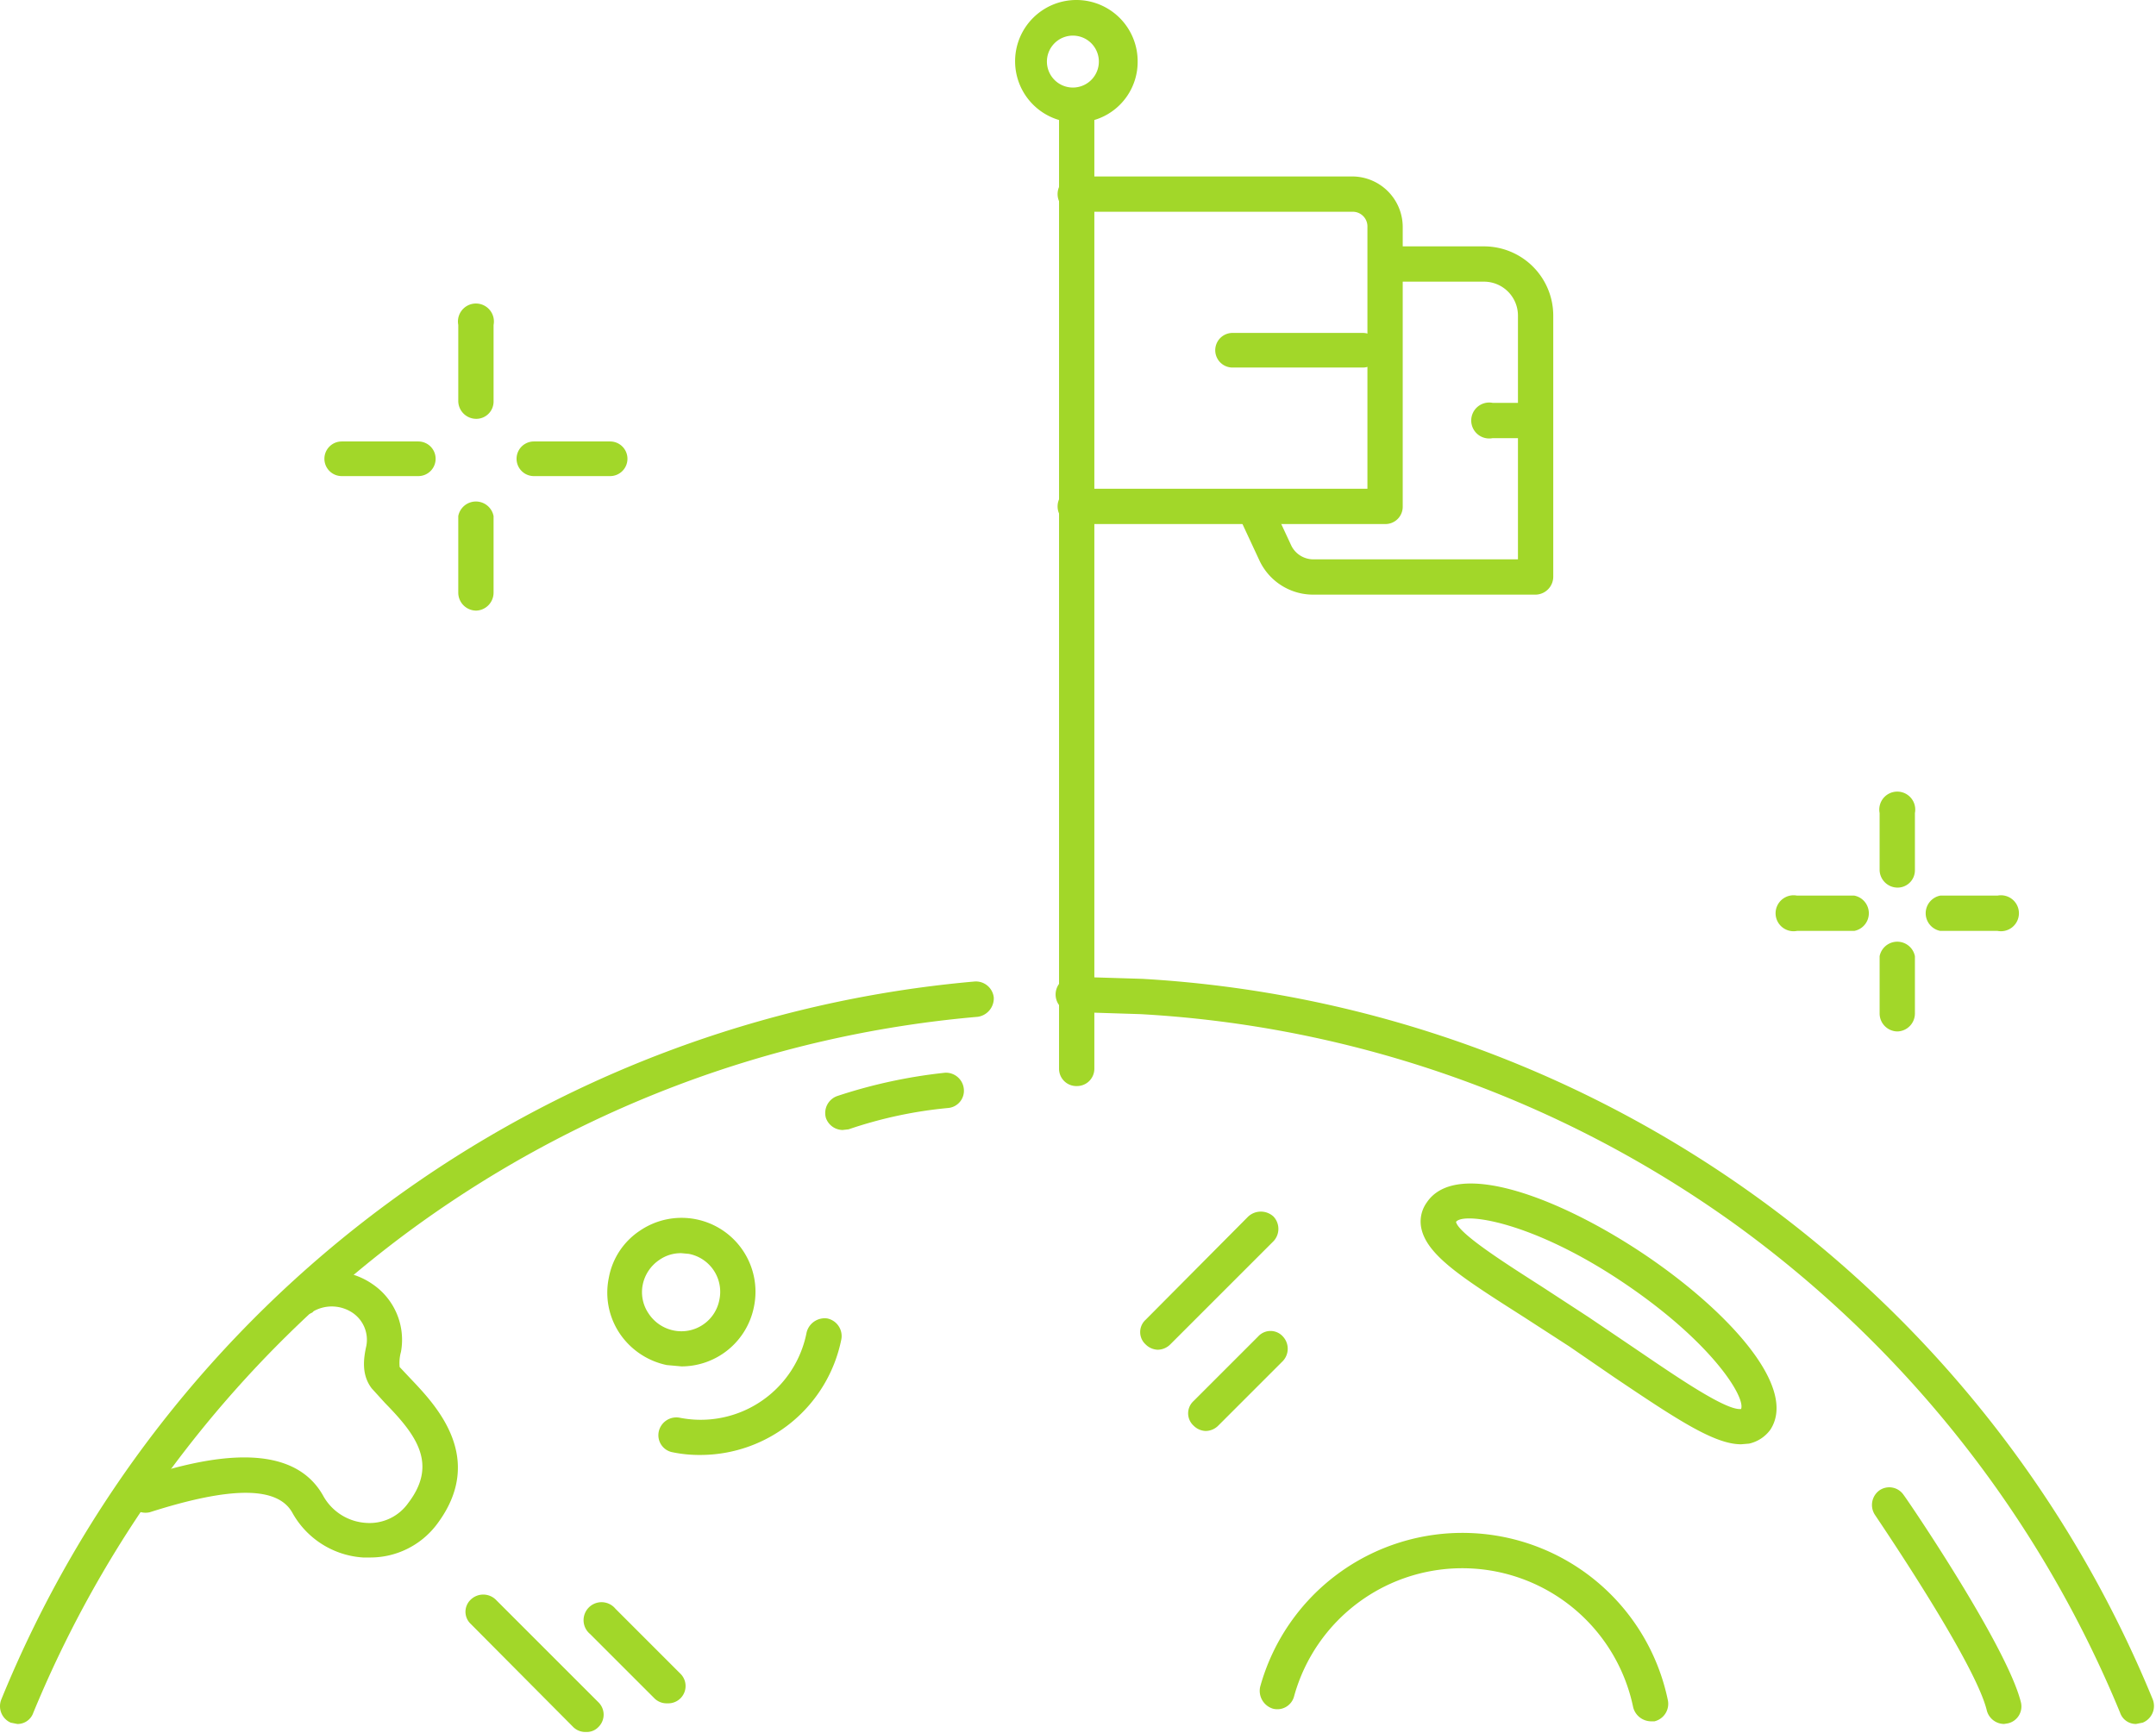 <svg xmlns="http://www.w3.org/2000/svg" width="623" height="501" fill="none" viewBox="0 0 623 501"><path fill="#A2D729" d="m5.013 498.284-1.924-.385a5.195 5.195 0 0 1-2.695-6.736A335.465 335.465 0 0 1 281.58 283.689a5.197 5.197 0 0 1 5.582 4.619 5.394 5.394 0 0 1-4.619 5.581 324.288 324.288 0 0 0-165.902 63.128A329.104 329.104 0 0 0 9.632 495.012a4.81 4.81 0 0 1-4.619 3.272Zm612.224-.003a4.81 4.81 0 0 1-4.619-3.272A328.729 328.729 0 0 0 501.76 354.127a325.067 325.067 0 0 0-172.253-61.011l-18.284-.577a5.197 5.197 0 1 1 0-10.201l18.861.578A336.42 336.42 0 0 1 622.049 491.16a5.2 5.2 0 0 1-2.887 6.736l-1.925.385ZM311.222 35.412a17.707 17.707 0 1 1 17.514-17.514 17.517 17.517 0 0 1-10.812 16.18 17.508 17.508 0 0 1-6.702 1.334Zm0-25.02a7.505 7.505 0 1 0-2.396 14.818 7.505 7.505 0 0 0 2.396-14.818Zm89.106 141.076h-88.531a5.2 5.2 0 0 1-5.695-2.883 5.184 5.184 0 0 1 0-4.435 5.191 5.191 0 0 1 3.423-2.82 5.216 5.216 0 0 1 2.272-.063h83.336V65.63a4.237 4.237 0 0 0-4.235-4.427h-79.101a5.2 5.2 0 0 1-5.695-2.883 5.184 5.184 0 0 1 0-4.435 5.192 5.192 0 0 1 3.423-2.82 5.198 5.198 0 0 1 2.272-.063h79.101a14.628 14.628 0 0 1 14.435 14.628v80.834a5.004 5.004 0 0 1-5.005 5.004Z"/><path fill="#A2D729" d="M443.826 171.867h-64.475a17.134 17.134 0 0 1-15.397-9.815l-5.196-11.163a5.2 5.2 0 0 1 2.502-6.736 5 5 0 0 1 5.589.875c.487.46.878 1.013 1.147 1.627l5.197 11.163a7.118 7.118 0 0 0 6.158 3.849h59.279V91.226a9.82 9.82 0 0 0-2.875-6.941 9.82 9.82 0 0 0-6.94-2.875h-24.828a5.198 5.198 0 0 1-5.695-7.318 5.192 5.192 0 0 1 3.423-2.82 5.197 5.197 0 0 1 2.272-.063h24.828a20.016 20.016 0 0 1 20.015 20.017v75.445a5.197 5.197 0 0 1-5.004 5.196Z"/><path fill="#A2D729" d="M393.785 106.233h-37.723a5.005 5.005 0 0 1 0-10.008h37.723a5.004 5.004 0 0 1 0 10.008Zm48.887 20.407h-11.355a5.196 5.196 0 1 1 0-10.2h11.355a5.196 5.196 0 0 1 0 10.2Zm-321.797 10.966H98.742a5.006 5.006 0 0 1-3.538-8.543 5.005 5.005 0 0 1 3.538-1.465h22.133a5.004 5.004 0 1 1 0 10.008Zm55.43 0h-22.133a5.005 5.005 0 0 1 0-10.008h22.133c1.327 0 2.6.527 3.539 1.465a5.005 5.005 0 0 1-3.539 8.543Zm-38.688 38.88a5.199 5.199 0 0 1-5.195-5.197v-22.133a5.192 5.192 0 0 1 8.404-3.015 5.195 5.195 0 0 1 1.795 3.015v22.133a5.195 5.195 0 0 1-5.004 5.197Zm.003-55.428a5.196 5.196 0 0 1-5.196-5.004V93.92a5.2 5.2 0 0 1 2.883-5.695 5.195 5.195 0 0 1 7.317 5.695v22.134a5 5 0 0 1-5.004 5.004ZM535.822 269.06H519.27a5.181 5.181 0 0 1-2.271-.063 5.191 5.191 0 0 1-3.424-7.254 5.195 5.195 0 0 1 5.695-2.883h16.552a5.194 5.194 0 0 1 4.2 5.1 5.192 5.192 0 0 1-4.2 5.1Zm41.38 0h-16.551a5.202 5.202 0 0 1-4.202-5.1 5.202 5.202 0 0 1 4.202-5.1h16.551a5.196 5.196 0 1 1 0 10.2Zm-28.869 29.059a5.193 5.193 0 0 1-5.196-5.196v-16.552a5.198 5.198 0 0 1 10.199 0v16.552a5.193 5.193 0 0 1-5.003 5.196Zm-.001-41.573a5.197 5.197 0 0 1-5.197-5.003v-16.552a5.2 5.2 0 0 1 2.883-5.695 5.2 5.2 0 0 1 6.229 1.395 5.203 5.203 0 0 1 1.089 4.3v16.552a5.006 5.006 0 0 1-5.004 5.003ZM202.479 420.529a38.367 38.367 0 0 1-8.084-.77 5.008 5.008 0 0 1-4.056-3.969 5.016 5.016 0 0 1 .015-1.998 5.198 5.198 0 0 1 5.966-4.041 31.186 31.186 0 0 0 32.13-13.326 31.183 31.183 0 0 0 4.63-11.309 5.387 5.387 0 0 1 5.967-4.042 5.202 5.202 0 0 1 3.3 2.239 5.19 5.19 0 0 1 .742 3.92 41.575 41.575 0 0 1-40.61 33.296Zm-5.578-25.599-4.234-.385a21.751 21.751 0 0 1-13.665-9.238 21.165 21.165 0 0 1-3.079-15.975 20.787 20.787 0 0 1 9.045-13.664 21.362 21.362 0 0 1 32.911 21.94 21.364 21.364 0 0 1-20.978 17.322Zm0-32.719a10.775 10.775 0 0 0-6.351 1.925 11.357 11.357 0 0 0-4.812 7.121 10.963 10.963 0 0 0 1.733 8.468 11.355 11.355 0 0 0 7.12 4.812 11.17 11.17 0 0 0 11.62-4.761 11.146 11.146 0 0 0 1.66-4.092 11.167 11.167 0 0 0-1.632-8.503 11.162 11.162 0 0 0-7.22-4.777l-2.118-.193ZM476.93 497.512a5.388 5.388 0 0 1-5.004-4.041 50.427 50.427 0 0 0-47.694-40.173 50.419 50.419 0 0 0-50.268 36.901 5.005 5.005 0 0 1-6.159 3.656 5.382 5.382 0 0 1-3.074-2.458 5.383 5.383 0 0 1-.583-3.893 60.623 60.623 0 0 1 97.453-30.218 60.633 60.633 0 0 1 20.334 34.067 5.198 5.198 0 0 1-3.85 6.159h-1.155Zm-370.104-47.348h-1.925a25.213 25.213 0 0 1-20.4-12.895c-4.234-7.698-17.707-7.698-41.187-.192a5.39 5.39 0 0 1-6.351-3.464 5.39 5.39 0 0 1 3.272-6.352c12.895-4.041 42.726-13.472 53.119 5.004a15.204 15.204 0 0 0 12.318 7.891 13.666 13.666 0 0 0 12.317-5.774c8.661-11.355 2.117-19.823-6.736-28.869l-3.849-4.234c-3.079-4.042-2.31-8.853-1.54-12.318a9.427 9.427 0 0 0-3.85-9.43 10.774 10.774 0 0 0-11.355-.578l-.384.385a5.084 5.084 0 1 1-5.004-8.853l.384-.385a20.788 20.788 0 0 1 22.133 1.155 19.44 19.44 0 0 1 8.084 19.439 11.934 11.934 0 0 0-.385 4.426l3.079 3.272c7.121 7.506 22.133 22.903 7.699 42.149a24.067 24.067 0 0 1-19.439 9.623Zm136.648-123.56a5.197 5.197 0 0 1-4.812-3.465 5.195 5.195 0 0 1 3.273-6.351 148.555 148.555 0 0 1 31.179-6.736 5.195 5.195 0 0 1 5.388 4.619 4.99 4.99 0 0 1-1.114 3.78 5.003 5.003 0 0 1-3.505 1.801 124.931 124.931 0 0 0-28.676 6.159l-1.733.193Zm67.746-12.7a4.998 4.998 0 0 1-3.663-1.396 4.997 4.997 0 0 1-1.534-3.608V30.215a5.2 5.2 0 0 1 5.101-4.201 5.197 5.197 0 0 1 5.1 4.2V308.9a5.005 5.005 0 0 1-5.004 5.004Zm23.285 76.212a5.195 5.195 0 0 1-3.465-1.539 4.815 4.815 0 0 1 0-7.121l29.64-29.832a5.386 5.386 0 0 1 7.313 0 5.199 5.199 0 0 1 0 7.121l-29.832 29.832a5.196 5.196 0 0 1-3.656 1.539Zm13.858 23.482a5.19 5.19 0 0 1-3.464-1.54 4.82 4.82 0 0 1-1.163-5.507 4.81 4.81 0 0 1 1.163-1.614l18.669-18.668a4.8 4.8 0 0 1 1.614-1.164 4.798 4.798 0 0 1 3.893 0 4.79 4.79 0 0 1 1.614 1.164 5.196 5.196 0 0 1 0 7.121l-18.668 18.668a5.197 5.197 0 0 1-3.658 1.54Zm-178.989 86.994a4.99 4.99 0 0 1-3.656-1.347l-29.639-29.831a4.81 4.81 0 0 1-1.163-5.508 4.81 4.81 0 0 1 1.163-1.614 5.2 5.2 0 0 1 7.121 0l29.639 29.64a5.016 5.016 0 0 1 1.588 3.656 5.01 5.01 0 0 1-1.588 3.657 4.634 4.634 0 0 1-1.591 1.038 4.63 4.63 0 0 1-1.874.309Zm23.48-8.279a4.986 4.986 0 0 1-3.656-1.347l-18.669-18.669a5.186 5.186 0 0 1-1.894-3.762 5.209 5.209 0 0 1 1.516-3.929 5.202 5.202 0 0 1 3.93-1.516 5.206 5.206 0 0 1 3.762 1.894l18.668 18.669a5.006 5.006 0 0 1-.747 7.9 5.002 5.002 0 0 1-2.91.76Zm386.273 5.966a5.201 5.201 0 0 1-3.154-1.077 5.2 5.2 0 0 1-1.85-2.772c-2.887-12.125-24.443-44.844-32.334-56.584a5.2 5.2 0 0 1 1.347-7.121 5.006 5.006 0 0 1 6.929 1.347c1.347 1.732 29.832 43.689 33.874 59.856a5.023 5.023 0 0 1-.531 3.85 4.997 4.997 0 0 1-3.127 2.309l-1.154.192Zm-76.022-80.834c-7.699 0-18.477-7.121-36.761-19.439l-12.895-8.853-13.087-8.468c-17.514-11.163-27.907-17.707-29.639-25.598a9.43 9.43 0 0 1 1.54-7.506c8.468-12.702 37.915-1.54 61.78 14.242 23.865 15.782 45.806 38.685 37.53 51.388a10.4 10.4 0 0 1-6.159 4.042l-2.309.192Zm-82.374-64.282c.77 3.464 14.819 12.317 25.02 18.861l13.279 8.661 13.088 8.853c11.356 7.699 26.56 18.284 30.987 17.706 1.347-3.464-8.661-19.631-34.643-36.952-25.983-17.322-45.614-20.016-47.731-17.129Z"/></svg>